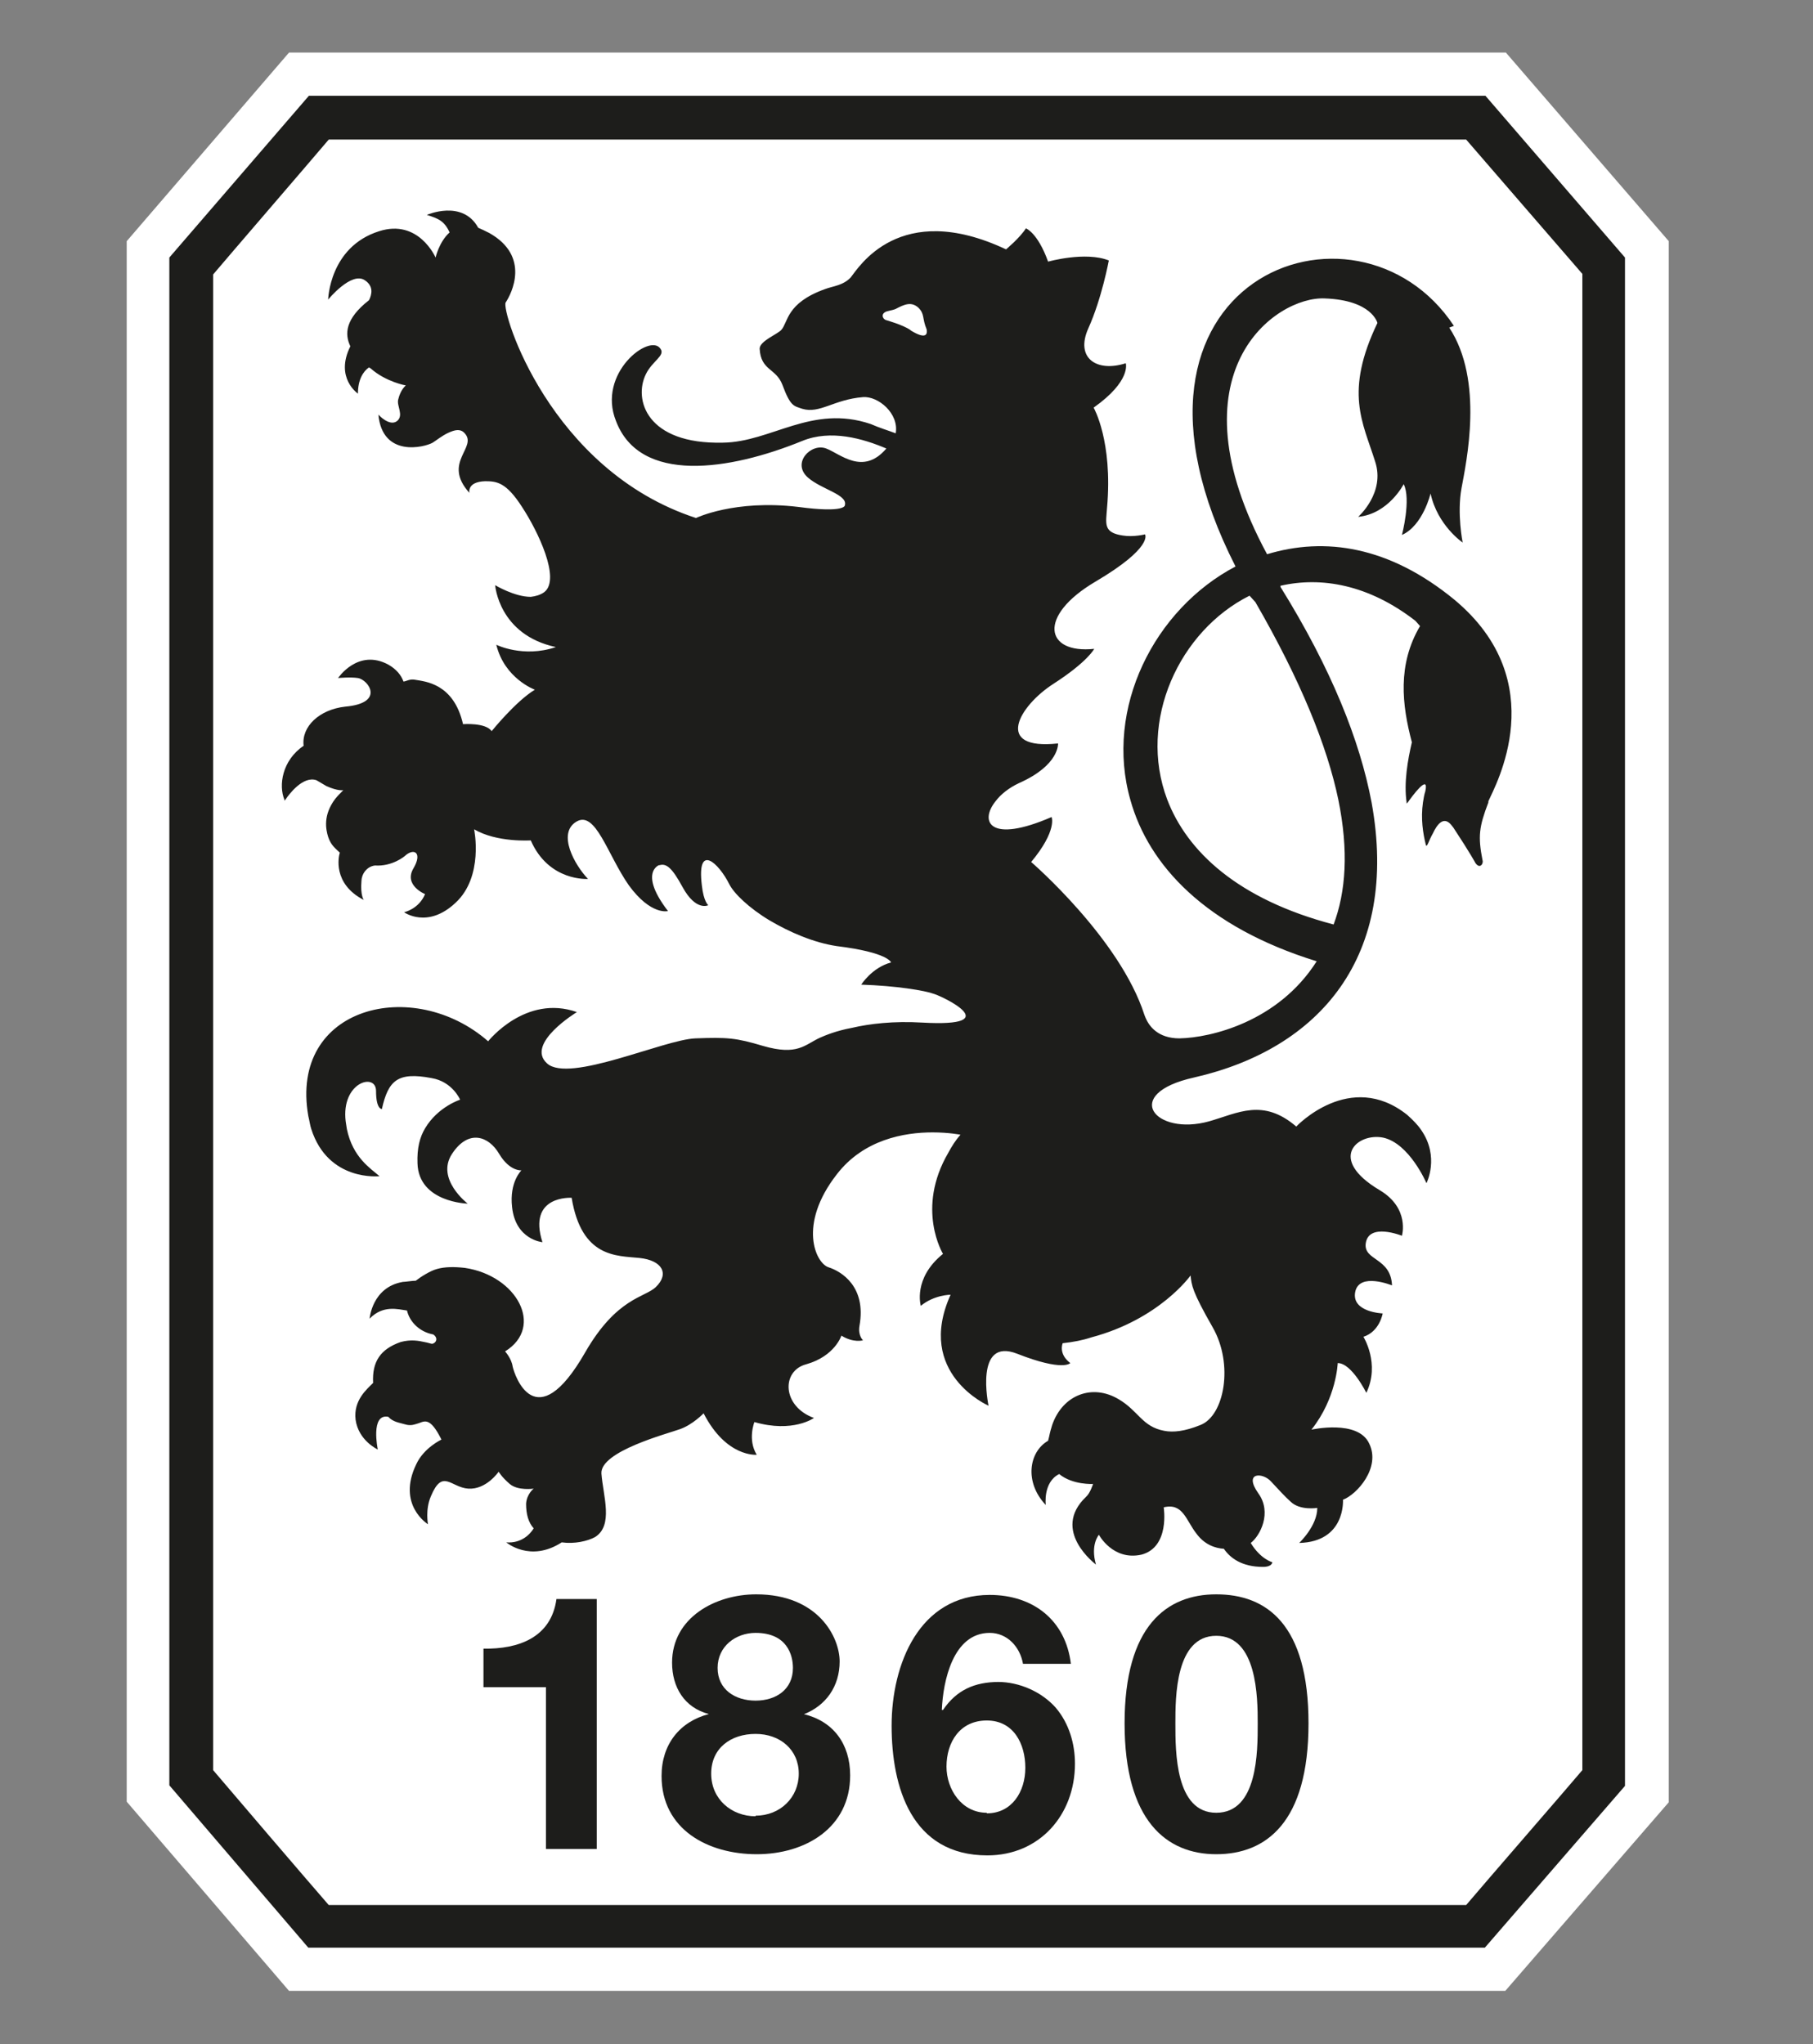 <svg xmlns="http://www.w3.org/2000/svg" xmlns:xlink="http://www.w3.org/1999/xlink" id="Ebene_1" data-name="Ebene 1" viewBox="0 0 31.05 35" width="62.10"  height="70" >
  <rect x="0" y="0" width="31.05" height="35" fill="#808080" stroke="none"/>
  <defs>
    <style>
      .cls-1 {
        fill: none;
      }

      .cls-2 {
        fill: #1d1d1b;
      }

      .cls-3 {
        fill: #fff;
      }

      .cls-4 {
        clip-path: url(#clippath);
      }
    </style>
    <clipPath id="clippath">
      <rect class="cls-1" x="2.17" y=".9" width="26.47" height="33.2"/>
    </clipPath>
  </defs>
  <g class="cls-4">
    <g>
      <polygon class="cls-3" points="4.95 .9 2.17 4.13 2.17 30.85 4.95 34.09 25.78 34.09 28.58 30.86 28.58 4.13 25.79 .9 4.95 .9"/>
      <path class="cls-2" d="M25.45,1.64H5.29l-2.39,2.77v26.16l2.38,2.78h20.15l2.4-2.77V4.41s-2.39-2.77-2.39-2.77ZM27.1,30.31c-.27.32-1.66,1.92-1.99,2.31H5.63c-.34-.39-1.71-1.99-1.98-2.31V4.7c.27-.32,1.65-1.92,1.98-2.31h19.48c.34.39,1.71,1.98,1.99,2.3v25.62"/>
      <path class="cls-2" d="M8.28,28.24v.65h1.07v2.77h.87v-4.28h-.69c-.09.66-.65.86-1.25.85"/>
      <path class="cls-2" d="M13.75,29.36c.4-.15.63-.49.63-.91s-.37-1.15-1.43-1.15c-.7,0-1.44.4-1.44,1.17,0,.42.21.77.63.88h0c-.5.13-.81.52-.81,1.06,0,.92.8,1.34,1.63,1.34s1.6-.45,1.6-1.35c0-.54-.29-.93-.8-1.05M12.94,27.96c.54,0,.64.38.64.6,0,.37-.29.56-.64.56s-.65-.19-.65-.56.31-.6.65-.6M12.94,31.1c-.41,0-.76-.29-.76-.73s.34-.68.76-.68.74.27.74.68-.32.72-.74.72"/>
      <path class="cls-2" d="M17.11,28.8c-.42,0-.73.14-.96.48h-.02c.02-.49.19-1.32.82-1.32.3,0,.52.24.57.53h.82c-.09-.75-.65-1.18-1.39-1.18-1.21,0-1.68,1.19-1.68,2.24s.34,2.22,1.64,2.22c.89,0,1.5-.69,1.5-1.57,0-.34-.1-.69-.33-.96-.24-.27-.62-.44-.99-.44M16.9,31.04c-.43,0-.69-.4-.69-.79,0-.42.23-.79.69-.79s.66.4.66.81-.23.78-.66.78"/>
      <path class="cls-2" d="M20.83,27.3c-.85,0-1.57.54-1.57,2.21s.72,2.24,1.57,2.24,1.58-.54,1.58-2.24-.72-2.21-1.58-2.21M20.83,31.04c-.7,0-.7-1.04-.7-1.53,0-.45,0-1.5.7-1.5s.71,1.05.71,1.5c0,.49,0,1.53-.71,1.53"/>
      <path class="cls-2" d="M24.9,5.58c-1.66-2.51-6.25-.81-3.74,4.12-1.39.73-2.25,2.43-1.8,4,.31,1.11,1.28,2.17,3.19,2.76-.66,1.04-1.82,1.31-2.35,1.32-.37,0-.52-.21-.58-.35l-.02-.05c-.42-1.31-1.94-2.62-1.94-2.62.45-.54.35-.77.35-.77-1.06.46-1.24.08-.96-.27.09-.12.23-.23.4-.31.7-.31.67-.68.67-.68-1.11.12-.67-.64-.08-1.02.59-.38.7-.6.7-.6-.84.09-.98-.56.02-1.15s.85-.81.85-.81c0,0-.2.05-.38.02-.34-.05-.29-.2-.27-.48.1-1.14-.23-1.71-.23-1.71.65-.46.55-.76.55-.76-.5.16-.87-.09-.64-.6.23-.51.35-1.16.35-1.16-.4-.16-1.04.02-1.04.02-.18-.5-.38-.57-.38-.57-.1.16-.34.36-.34.36-1.83-.86-2.53.32-2.66.48-.13.14-.31.15-.44.2-.67.24-.63.57-.75.7-.06.07-.37.19-.37.32.02.38.28.33.39.62.14.38.2.36.34.41.3.09.54-.16,1.04-.2.26-.02.62.28.56.62-.13-.05-.27-.09-.43-.16-1.01-.34-1.7.31-2.53.32-1.31.03-1.53-.74-1.32-1.17.11-.23.34-.32.25-.44-.18-.27-1.09.42-.76,1.24.41,1.08,1.94.85,3.19.34.49-.2,1.04-.04,1.44.13-.4.47-.79.09-1.03,0-.26-.1-.6.25-.31.5.23.2.68.29.63.47,0,0,.02.14-.8.03-1.09-.13-1.75.19-1.75.19-2.51-.82-3.34-3.55-3.26-3.69.1-.15.43-.79-.28-1.19-.08-.04-.12-.06-.19-.09-.27-.49-.88-.22-.88-.22.19.06.3.1.39.3-.18.16-.24.43-.24.43,0,0-.29-.67-.97-.45-.85.27-.87,1.17-.87,1.17,0,0,.4-.49.63-.33.15.1.12.24.07.34-.41.32-.42.58-.32.79-.27.54.13.81.13.81,0-.24.09-.38.19-.45l.03.02c.26.23.6.29.6.29,0,0-.09.07-.13.24-.03.11.1.27-.02.37-.13.1-.32-.11-.32-.11.07.74.79.56.93.48.05-.03.16-.12.27-.17.11-.05.2-.07.27,0,.25.25-.39.5.09,1.03,0,0-.05-.19.27-.2.2,0,.36.02.63.44.27.41.67,1.24.38,1.46-.07.05-.15.07-.23.08-.28,0-.61-.2-.61-.2,0,0,.06.85,1.04,1.06-.56.19-1.02-.04-1.02-.04.14.58.66.77.66.77-.33.2-.74.71-.74.71-.1-.15-.49-.12-.49-.12-.16-.7-.65-.73-.82-.76-.09-.02-.16.03-.2.03-.04-.11-.12-.21-.26-.29-.52-.28-.86.23-.86.23,0,0,.21-.02.34,0,.18.03.47.43-.22.49-.44.05-.75.34-.71.67-.37.25-.43.68-.33.92h.02-.02v.02l.02-.02h0c.06-.09.3-.41.53-.33l.17.1c.2.09.29.07.29.07-.05.05-.1.1-.14.15-.21.28-.16.52-.12.65.05.15.13.2.2.27-.02.06-.13.53.41.81,0,0-.06-.08-.04-.32,0-.11.08-.25.23-.27.3.02.51-.16.51-.16.16-.15.31-.06.15.21-.17.29.2.44.2.44-.11.26-.36.31-.36.31,0,0,.4.29.88-.16.49-.45.32-1.26.32-1.26.39.23.97.19.97.19.31.71.98.66.98.66-.23-.24-.53-.78-.2-.98s.53.56.9,1.09c.38.52.67.44.67.44-.57-.74-.05-.82-.16-.78.13-.05.23.04.41.37.23.42.44.31.44.31,0,0-.08-.06-.11-.34-.09-.74.29-.38.47-.02.08.16.34.41.69.62.34.2.75.38,1.15.44.89.11.93.28.93.28-.33.09-.51.38-.51.38.6.02,1.09.1,1.25.16.16.05,1.24.57-.2.49-.5-.03-.91.02-1.21.09-.27.05-.46.13-.55.17-.26.12-.38.31-.97.14-.47-.14-.61-.15-1.16-.13-.54.02-2.16.77-2.54.43s.51-.88.51-.88c-.88-.31-1.52.5-1.52.5-1.28-1.12-3.41-.6-3.08,1.28.02.08.03.16.05.22h0c.29.91,1.17.81,1.17.81-.15-.13-.46-.32-.56-.81l-.02-.13c-.08-.67.52-.84.52-.52s.1.31.1.31c.11-.49.27-.64.85-.53.36.06.49.37.49.37,0,0-.38.12-.6.49h0c-.09.15-.14.34-.13.6.02.67.86.69.86.69,0,0-.55-.42-.27-.85.28-.43.63-.31.81,0,.18.3.38.28.38.28,0,0-.21.2-.16.63.06.56.52.6.52.6-.26-.81.5-.76.5-.76.17,1.03.77.99,1.16,1.03s.52.27.28.5c-.19.18-.67.18-1.21,1.12-.85,1.48-1.21.38-1.24.24-.02-.14-.13-.26-.13-.26.68-.42.2-1.3-.69-1.43-.18-.02-.34-.02-.48.02-.11.03-.27.13-.36.2-.06,0-.18.02-.22.02-.53.09-.57.63-.57.63.23-.24.49-.16.64-.14.05.21.23.37.45.41.09.06.05.15-.02.16-.02,0-.07-.02-.13-.03-.09-.02-.23-.05-.41,0-.34.12-.49.33-.47.7-.11.11-.34.3-.3.63.05.36.38.51.38.51,0,0-.13-.62.18-.56.08.09.19.1.29.13s.16,0,.23-.02c.08-.03.14-.06.23.03.08.08.16.25.16.25,0,0-.3.14-.43.42-.34.7.2,1.03.2,1.03,0,0-.05-.25.05-.48.2-.48.34-.15.64-.13.31.02.52-.29.52-.29,0,0,.05.09.19.21s.41.08.41.08c0,0-.12.09-.13.26,0,.18.04.32.13.42-.06.1-.21.26-.47.24,0,0,.41.35.95,0,.22.03.44-.02.57-.09.32-.2.14-.7.11-1.09-.02-.38,1.13-.68,1.35-.76.22-.08.4-.27.4-.27.39.76.91.71.91.71-.16-.26-.04-.56-.04-.56.66.19,1.02-.07,1.02-.07-.55-.2-.56-.81-.13-.92.49-.14.6-.49.6-.49.21.13.37.08.37.08,0,0-.09-.08-.06-.25.12-.67-.31-.93-.53-1s-.53-.73.14-1.59c.46-.6,1.16-.72,1.64-.72.28,0,.48.04.48.04-.09.1-.15.2-.21.31-.56.96-.09,1.73-.09,1.73-.52.42-.38.89-.38.89.23-.19.51-.19.51-.19-.61,1.35.65,1.9.65,1.9,0,0-.25-1.18.49-.89.79.31.91.16.91.16-.21-.16-.13-.34-.13-.34.18-.02.34-.05.49-.1,1.17-.31,1.7-1.06,1.7-1.06.02.17.02.26.38.89s.2,1.51-.21,1.67c-.27.11-.47.13-.62.1-.38-.07-.44-.34-.78-.54-.45-.27-.96-.08-1.14.44-.05.16-.04.16-.07.27-.33.19-.41.71-.04,1.1,0,0-.05-.39.23-.53.23.19.58.17.58.17,0,0-.05.16-.12.22-.61.58.17,1.16.17,1.16-.1-.34.05-.51.05-.51,0,0,.24.45.73.34.49-.13.38-.81.38-.81.33-.08.38.22.56.45.14.19.32.25.47.26.11.16.31.31.67.31.16,0,.16-.08.16-.08,0,0-.2-.05-.37-.33.16-.12.37-.52.13-.85-.26-.37.08-.36.22-.2.15.16.23.25.33.34.16.16.46.11.46.11,0,.31-.31.6-.31.6.8-.02.75-.74.75-.74.24-.09.65-.55.45-.96-.19-.42-.99-.24-.99-.24.43-.54.45-1.14.45-1.14.24,0,.49.51.49.51.24-.5-.05-.96-.05-.96.28-.09.33-.4.33-.4,0,0-.54-.02-.47-.37.07-.34.63-.11.63-.11-.02-.48-.49-.42-.45-.72.05-.36.62-.13.62-.13,0,0,.14-.47-.38-.78-.91-.54-.38-.99.06-.9.45.1.74.78.74.78,0,0,.23-.45-.09-.91h0c-.06-.09-.14-.17-.24-.26-.98-.78-1.9.2-1.9.2-.57-.49-1-.23-1.49-.09-.93.26-1.52-.47-.26-.75,2.15-.49,3.52-2.07,3.04-4.71h0c-.2-1.06-.69-2.29-1.56-3.69v-.02c.7-.16,1.51-.02,2.31.6l.08.09c-.39.66-.31,1.35-.14,1.99-.07.3-.14.69-.09,1.03v.02l.02-.02h0c.07-.1.37-.51.3-.19-.02.06-.03.13-.04.19-.04.28,0,.53.05.73.02.05.05-.08.12-.2.07-.15.18-.3.31-.15l.04.05c.29.44.38.61.38.61.08.11.14,0,.12-.05-.08-.41-.06-.57.1-.99v-.02c.12-.27,1.11-2.04-.58-3.45-1.12-.92-2.22-1.08-3.21-.78-1.68-3.11.14-4.42.99-4.38.81.03.9.42.9.42-.57,1.19-.25,1.7-.04,2.37.18.54-.29.95-.29.95.52-.05.78-.56.78-.56.13.26-.03.87-.03.87.36-.16.49-.71.49-.71.12.55.55.84.55.84,0,0-.1-.49-.02-.93.08-.44.39-1.84-.21-2.75M15.59,5.65c-.13-.09-.42-.17-.42-.17-.05-.02-.08-.09-.02-.13.04-.03.12-.03.19-.06.15-.08.27-.13.39-.02.11.11.06.18.14.37.02.11-.04.16-.27.02M21.5,10.31c.78,1.35,1.23,2.47,1.42,3.38.18.88.13,1.58-.08,2.14-1.64-.43-2.51-1.25-2.85-2.14h0c-.51-1.35.21-2.89,1.41-3.49l.1.11"/>
    </g>
  </g>
<div xmlns="" id="divScriptsUsed" style="display: none"/><script xmlns="" id="globalVarsDetection" src="chrome-extension://cmkdbmfndkfgebldhnkbfhlneefdaaip/js/wrs_env.js"/></svg>